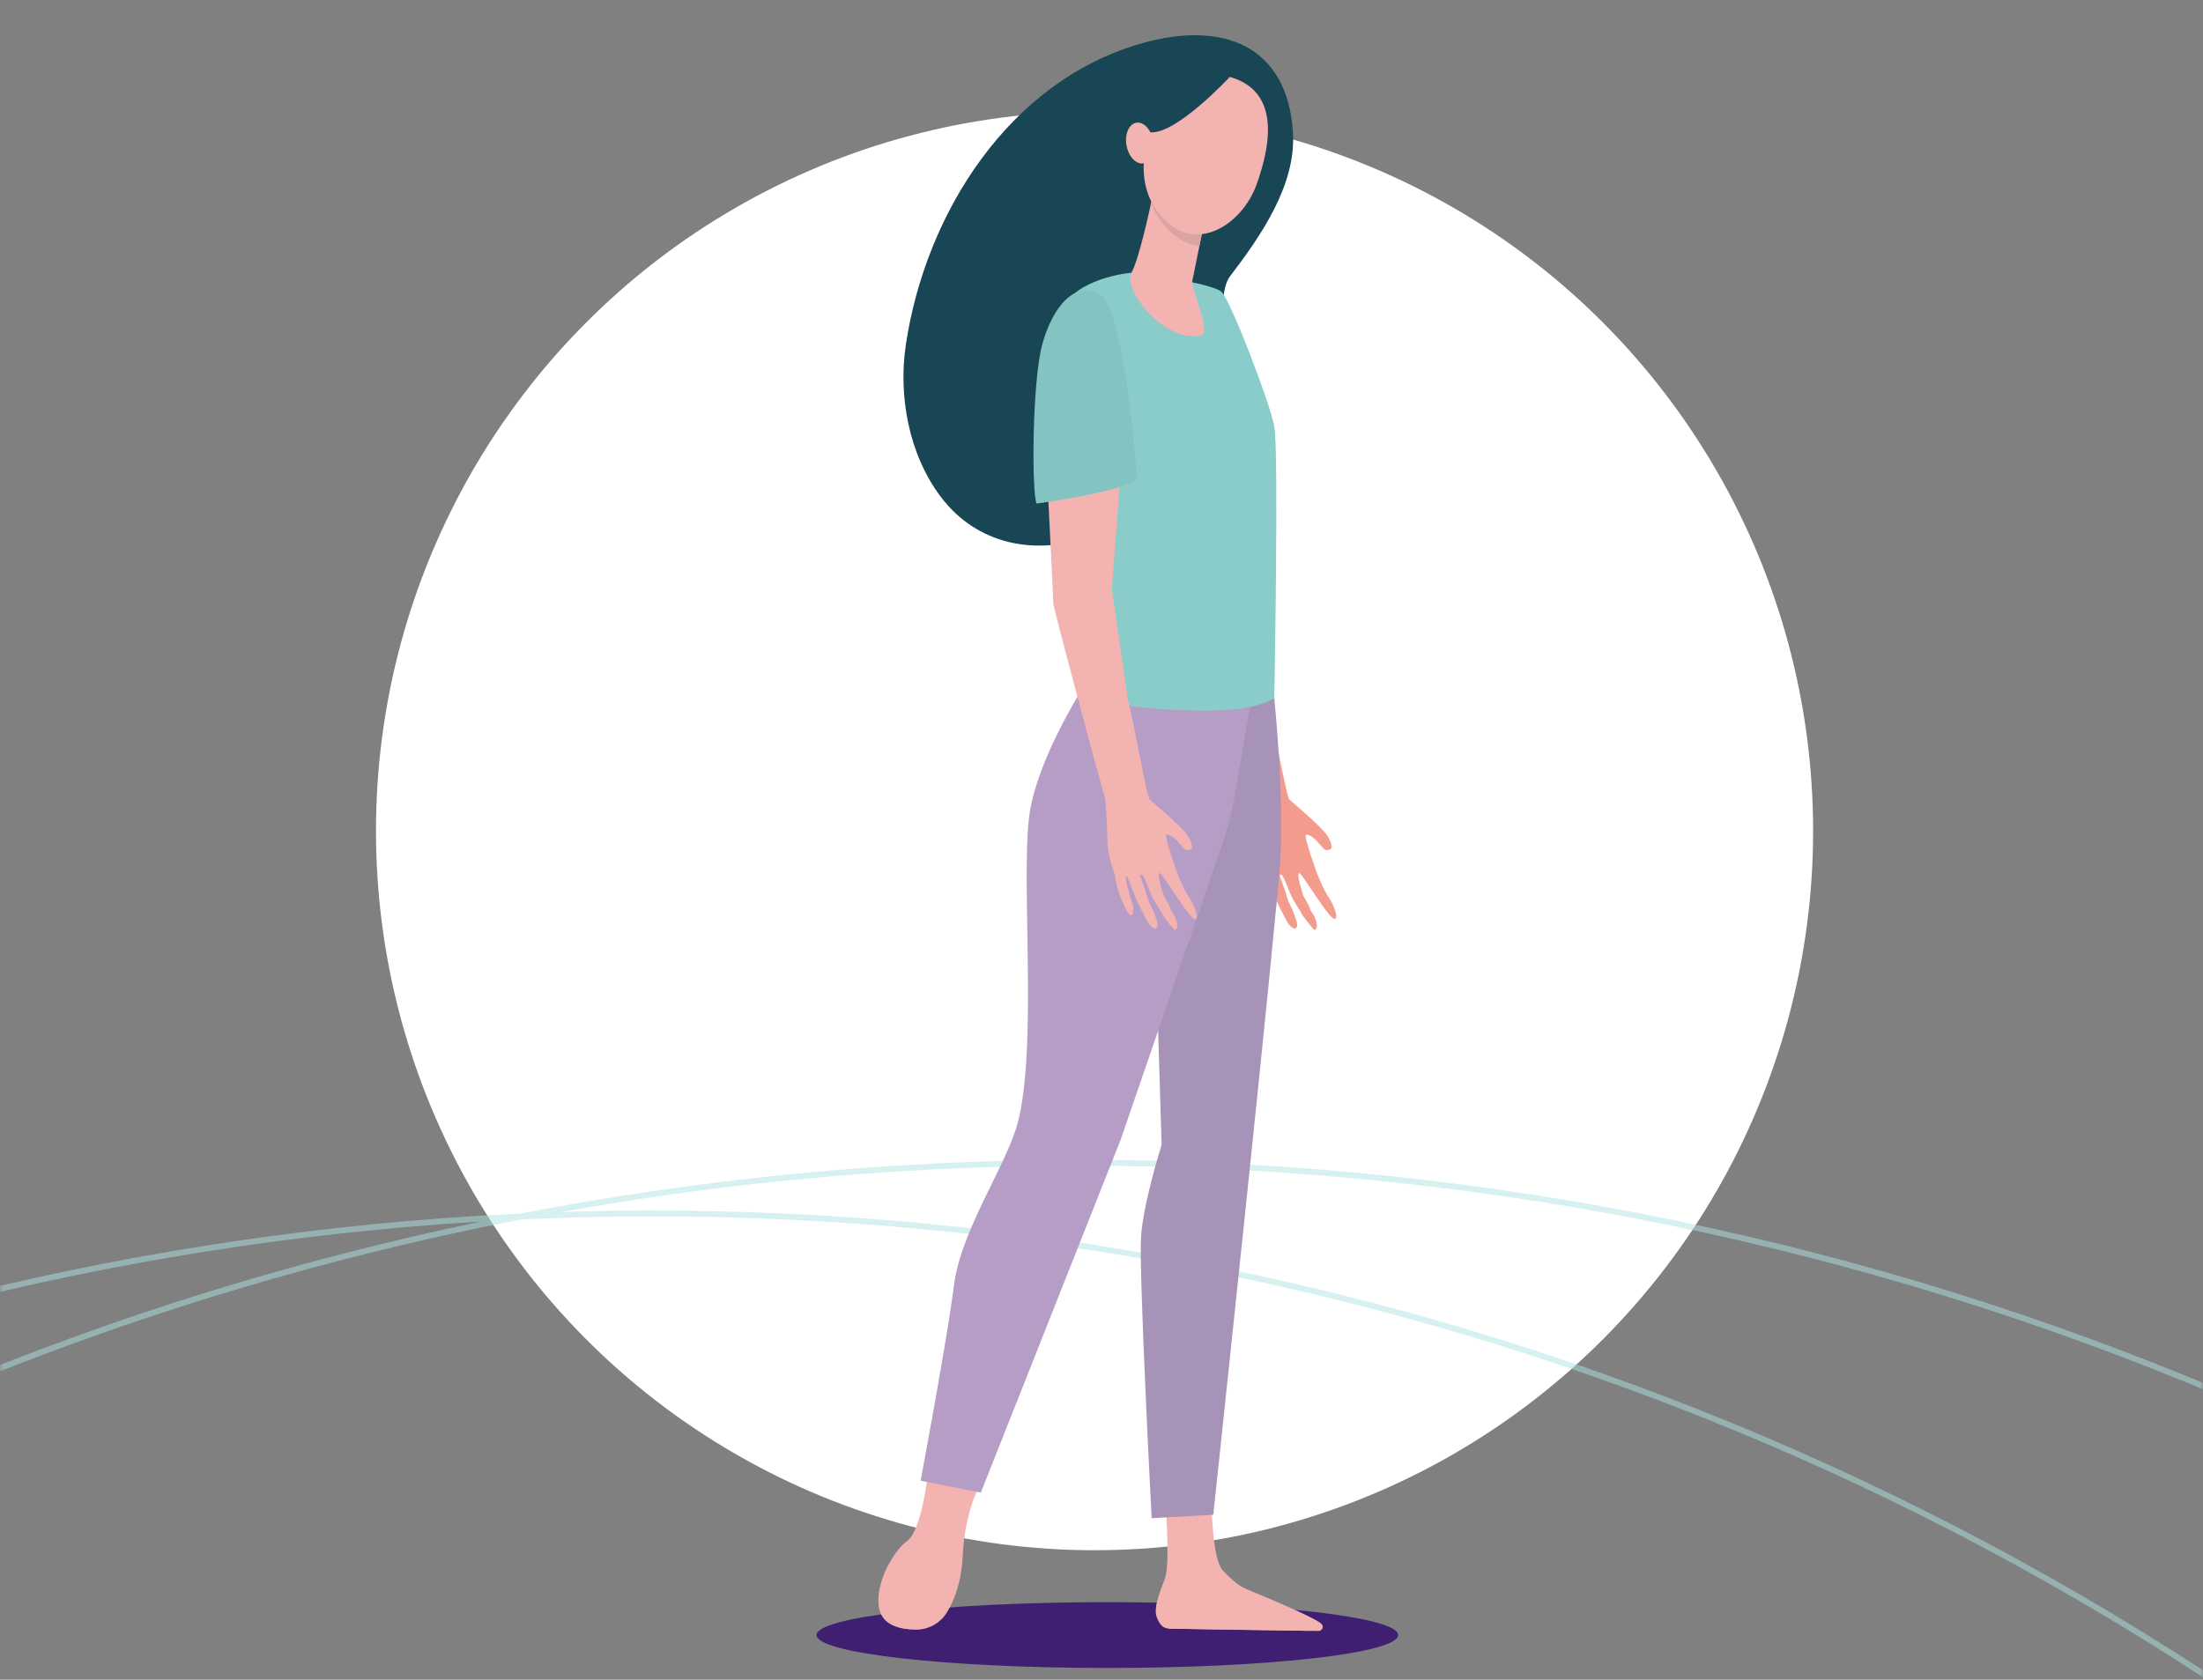<svg width="375" height="286" viewBox="0 0 375 286" xmlns="http://www.w3.org/2000/svg" xmlns:xlink="http://www.w3.org/1999/xlink">
    <rect x="0" y="0" width="375" height="286" fill="#808080" stroke="none"/>
    <defs>
        <path id="a" d="M0 0h375v286H0z"/>
    </defs>
    <g fill="none" fill-rule="evenodd">
        <ellipse fill="#FFF" transform="matrix(1 0 0 -1 0 282.955)" cx="186.317" cy="141.478" rx="122.317" ry="122.478"/>
        <mask id="b" fill="#fff">
            <use xlink:href="#a"/>
        </mask>
        <g mask="url(#b)" opacity=".497" stroke="#ADE2E0">
            <path d="M395.719 299.244c-216.633-157.393-519.84-109.37-677.233 107.263-157.393 216.633-109.37 519.84 107.263 677.233 216.633 157.393 519.84 109.37 677.233-107.264 157.393-216.632 109.37-519.84-107.263-677.232z"/>
            <path d="M477.198 293.393c-223.131-162.115-535.435-112.65-697.55 110.481-162.115 223.132-112.65 535.436 110.481 697.55 223.132 162.115 535.436 112.651 697.55-110.48C749.795 767.812 700.33 455.508 477.2 293.394z"/>
        </g>
        <g transform="translate(139 6)">
            <ellipse fill="#3F1F71" cx="49.5" cy="272.398" rx="49.5" ry="5.602"/>
            <path d="M87.63 147.546s-.932-1.5-1.202-2.025c-.318-.612-1.124-2.512-1.124-2.512s-2.502-6.755-1.977-6.89c.52-.135 1.603.794 1.904 1.163.302.363.692.763.994 1.132.302.363.827.452 1.31.12.485-.333-.4-2.041-.826-2.576-1.327-1.661-5.77-5.405-6.222-5.82-.536-.493-2.69-12.969-3.772-17.19-1.56-6.957-2.814-14.184-2.975-14.921l2.31-30.325-10.982-5.296s-3.044 33.617-3.002 35.315c.02.81 4.91 16.676 4.916 16.676 2.908 7.668 5.483 14.422 5.94 15.73 0 0 .308 4.268.334 7 .031 2.725 1.17 5.238 1.3 6.006.021.114.313 2.773 1.868 5.696 1.337 2.518 1.238-.478 1.238-.478s-1.628-5.109-1.196-5.166c.333-.041 1.056 2.798 2.502 5.602.374.722.744 1.433 1.092 2.082.91 1.703 2.227 1.64 1.566-.29-.234-.686-.65-1.808-1.061-2.57-.447-.821-.583-1.72-.853-2.467-.53-1.485-.937-2.56-.864-2.544.094.016.203-.353.62.4.504.903 1.144 3.063 1.992 4.335.478.722 1.389 2.29 1.389 2.29s1.758 2.388 1.92 2.326c.873-.348.109-2.41-.672-3.308-.203-.825-1.207-2.45-1.207-2.45s-1.285-3.738-.749-3.925c.437-.156 5.27 8.208 6.123 7.803.702-.342-.635-2.923-.635-2.923z" fill="#F39C8E" fill-rule="nonzero"/>
            <path d="M55.366 1.371C32.71 7.793 18.56 30.398 15.21 52.593c-1.332 8.81.473 18.717 5.889 25.944 6.669 8.893 17.822 10.415 27.733 5.882 9.036-4.133 11.736-12.585 18.353-19.116 3.454-3.406.234-20.378 3.163-24.22 5.202-6.817 11.294-15.534 10.742-24.51C80.18 1.709 69.146-2.533 55.366 1.37z" fill="#184655" fill-rule="nonzero"/>
            <path d="M19.018 244.436s-1.02 10.118-3.642 11.977c-2.621 1.859-6.117 8.733-4.37 12.445.547 1.163 1.64 1.832 2.883 2.206 3.683 1.106 7.605-.758 9.171-4.2.874-1.92 1.644-4.486 1.8-7.715.395-8.218 3.017-12.398 3.017-12.398l-8.859-2.315zM59.314 248.573s.827 10.208.156 13.525c-.359 1.776-2.362 5.436-1.44 7.108.915 1.671 1.966 2.092 1.966 2.092l23.79.374c1.294.02.436-.795-.604-1.542-1.712-1.225-3.09-2.035-8.553-4.61-.354-.167-1.654-.971-2.122-1.252-1.186-.706-2.378-1.817-3.402-2.928-1.707-1.853-1.858-10.846-1.858-10.846l-7.933-1.92z" fill="#F2B3B1" fill-rule="nonzero"/>
            <path d="M77.907 112.87s1.696 16.36 1.03 27.444c-.666 11.017-11.409 111.598-11.409 111.598l-10.493.576s-2.2-42.074-1.805-47.925c.396-5.852 3.507-15.643 3.507-15.643l-1.046-33.975 13.24-44.63 6.976 2.555z" fill="#A893B8" fill-rule="nonzero"/>
            <path d="M46.423 109.381s-8.079 12.123-9.999 22.154c-1.924 10.03 1.41 40.86-2.289 54.005-2.002 7.118-9.592 18.104-10.747 27.298-1.155 9.195-5.681 33.28-5.681 33.28l10.253 2.025 23.826-60.153 17.246-50.168a54.148 54.148 0 0 0 2.19-8.577l4.042-23.623-28.841 3.76z" fill="#B59DC6" fill-rule="nonzero"/>
            <path d="M53.763 40.419s-8.401.633-11.559 5.4c-3.475 5.243 6.992 41.554 7.783 47.405.785 5.852-5.197 19.797-5.197 19.797s25.776 4.584 33.122-.156c0 0 .785-42.074 0-46.254-.786-4.18-7.346-21.177-8.917-22.849-1.576-1.672-15.232-3.343-15.232-3.343z" fill="#89CCCA" fill-rule="nonzero"/>
            <path d="m57.405 26.172-.156.847c-.49 2.564-2.367 11.068-3.637 13.405-1.534 2.824 5.25 11.837 11.778 10.736 1.94-.327-1.644-8.28-1.472-9.122l1.233-6.069c.26-1.272.52-2.565.765-3.774.697-3.448 1.269-6.262 1.269-6.262l-9.78.24z" fill="#F2B3B1" fill-rule="nonzero"/>
            <path d="m57.244 27.024.156-.846 9.78-.24s-.573 2.82-1.27 6.262l-.76 3.754c-1.508-.218-3.09-.935-4.67-2.285a11.966 11.966 0 0 1-3.538-5.13c.125-.601.229-1.12.302-1.515z" fill="#DBA3A2" fill-rule="nonzero"/>
            <path d="M68.886 6.76s-4.016-.265-7.574 2.731c-3.559 2.996-8.86 13.416-3.049 20.85 5.811 7.43 14.145 2.046 16.647-4.947 2.492-6.999 4.276-16.817-6.024-18.634z" fill="#F2B3B1" fill-rule="nonzero"/>
            <path d="M70.343 7.092s-9.11 9.823-13.526 9.434c-4.417-.39-7.122 3.063-7.122 3.063s4.162-12.543 8.943-14.153c4.78-1.614 11.705 1.656 11.705 1.656z" fill="#184655" fill-rule="nonzero"/>
            <path d="M23.773 265.052c-5.717 1.018-9.515-2.243-11.497-4.683-1.451 2.762-2.341 6.215-1.275 8.484.942 1.998 3.501 2.544 5.67 2.627 2.29.083 4.433-1.085 5.567-3.032a18.12 18.12 0 0 0 1.535-3.396zM72.502 264.263c-6.29 1.573-10.94.504-13.542-.52-.67 1.854-1.56 4.18-1.087 5.52.577 1.64 1.4 2.014 2.128 2.03 5.748.145 21.048.348 25.428.405.614.005.952-.69.557-1.148-1.093-1.261-13.016-6.007-13.484-6.287zM57.285 17.902c.36 1.9-.364 3.65-1.607 3.899-1.249.249-2.55-1.09-2.908-2.99-.36-1.906.364-3.65 1.607-3.9 1.249-.254 2.55 1.085 2.908 2.99zM63.871 147.546s-.931-1.5-1.202-2.025c-.317-.612-1.123-2.512-1.123-2.512s-2.497-6.755-1.977-6.89c.52-.135 1.602.794 1.904 1.163.302.363.692.763.994 1.132.301.363.827.452 1.31.12.484-.333-.4-2.041-.827-2.576-1.326-1.661-5.769-5.405-6.221-5.82-.536-.493-2.69-12.969-3.772-17.19 0 0-2.539-17.803-2.7-18.54l2.034-26.706-13.983-11.464s1.95 38.814 1.992 40.512c.02.81 8.407 32.07 8.865 33.378 0 0 .307 4.267.333 6.998.03 2.726 1.17 5.239 1.3 6.007.02.114.312 2.773 1.868 5.696 1.337 2.518 1.238-.478 1.238-.478s-1.629-5.109-1.197-5.166c.333-.041 1.056 2.798 2.508 5.602.374.722.744 1.433 1.087 2.082.91 1.703 2.226 1.64 1.566-.29-.234-.686-.65-1.808-1.061-2.57-.448-.821-.583-1.72-.854-2.467-.53-1.485-.936-2.56-.863-2.544.093.016.203-.353.619.4.505.903 1.144 3.063 1.992 4.335.479.722 1.39 2.29 1.39 2.29s1.758 2.388 1.919 2.326c.874-.348.11-2.41-.671-3.308-.203-.825-1.207-2.45-1.207-2.45s-1.285-3.738-.754-3.925c.437-.156 5.27 8.208 6.123 7.803.707-.342-.63-2.923-.63-2.923z" fill="#F2B3B1" fill-rule="nonzero"/>
            <path d="M37.444 79.741s14.894-2.004 17.1-4.226c0 0-2.092-28.975-6.331-31.405-4.24-2.425-8.038 2.15-9.78 8.468-1.748 6.318-1.837 25.107-.989 27.163z" fill="#83C3C1" fill-rule="nonzero"/>
        </g>
    </g>
</svg>

